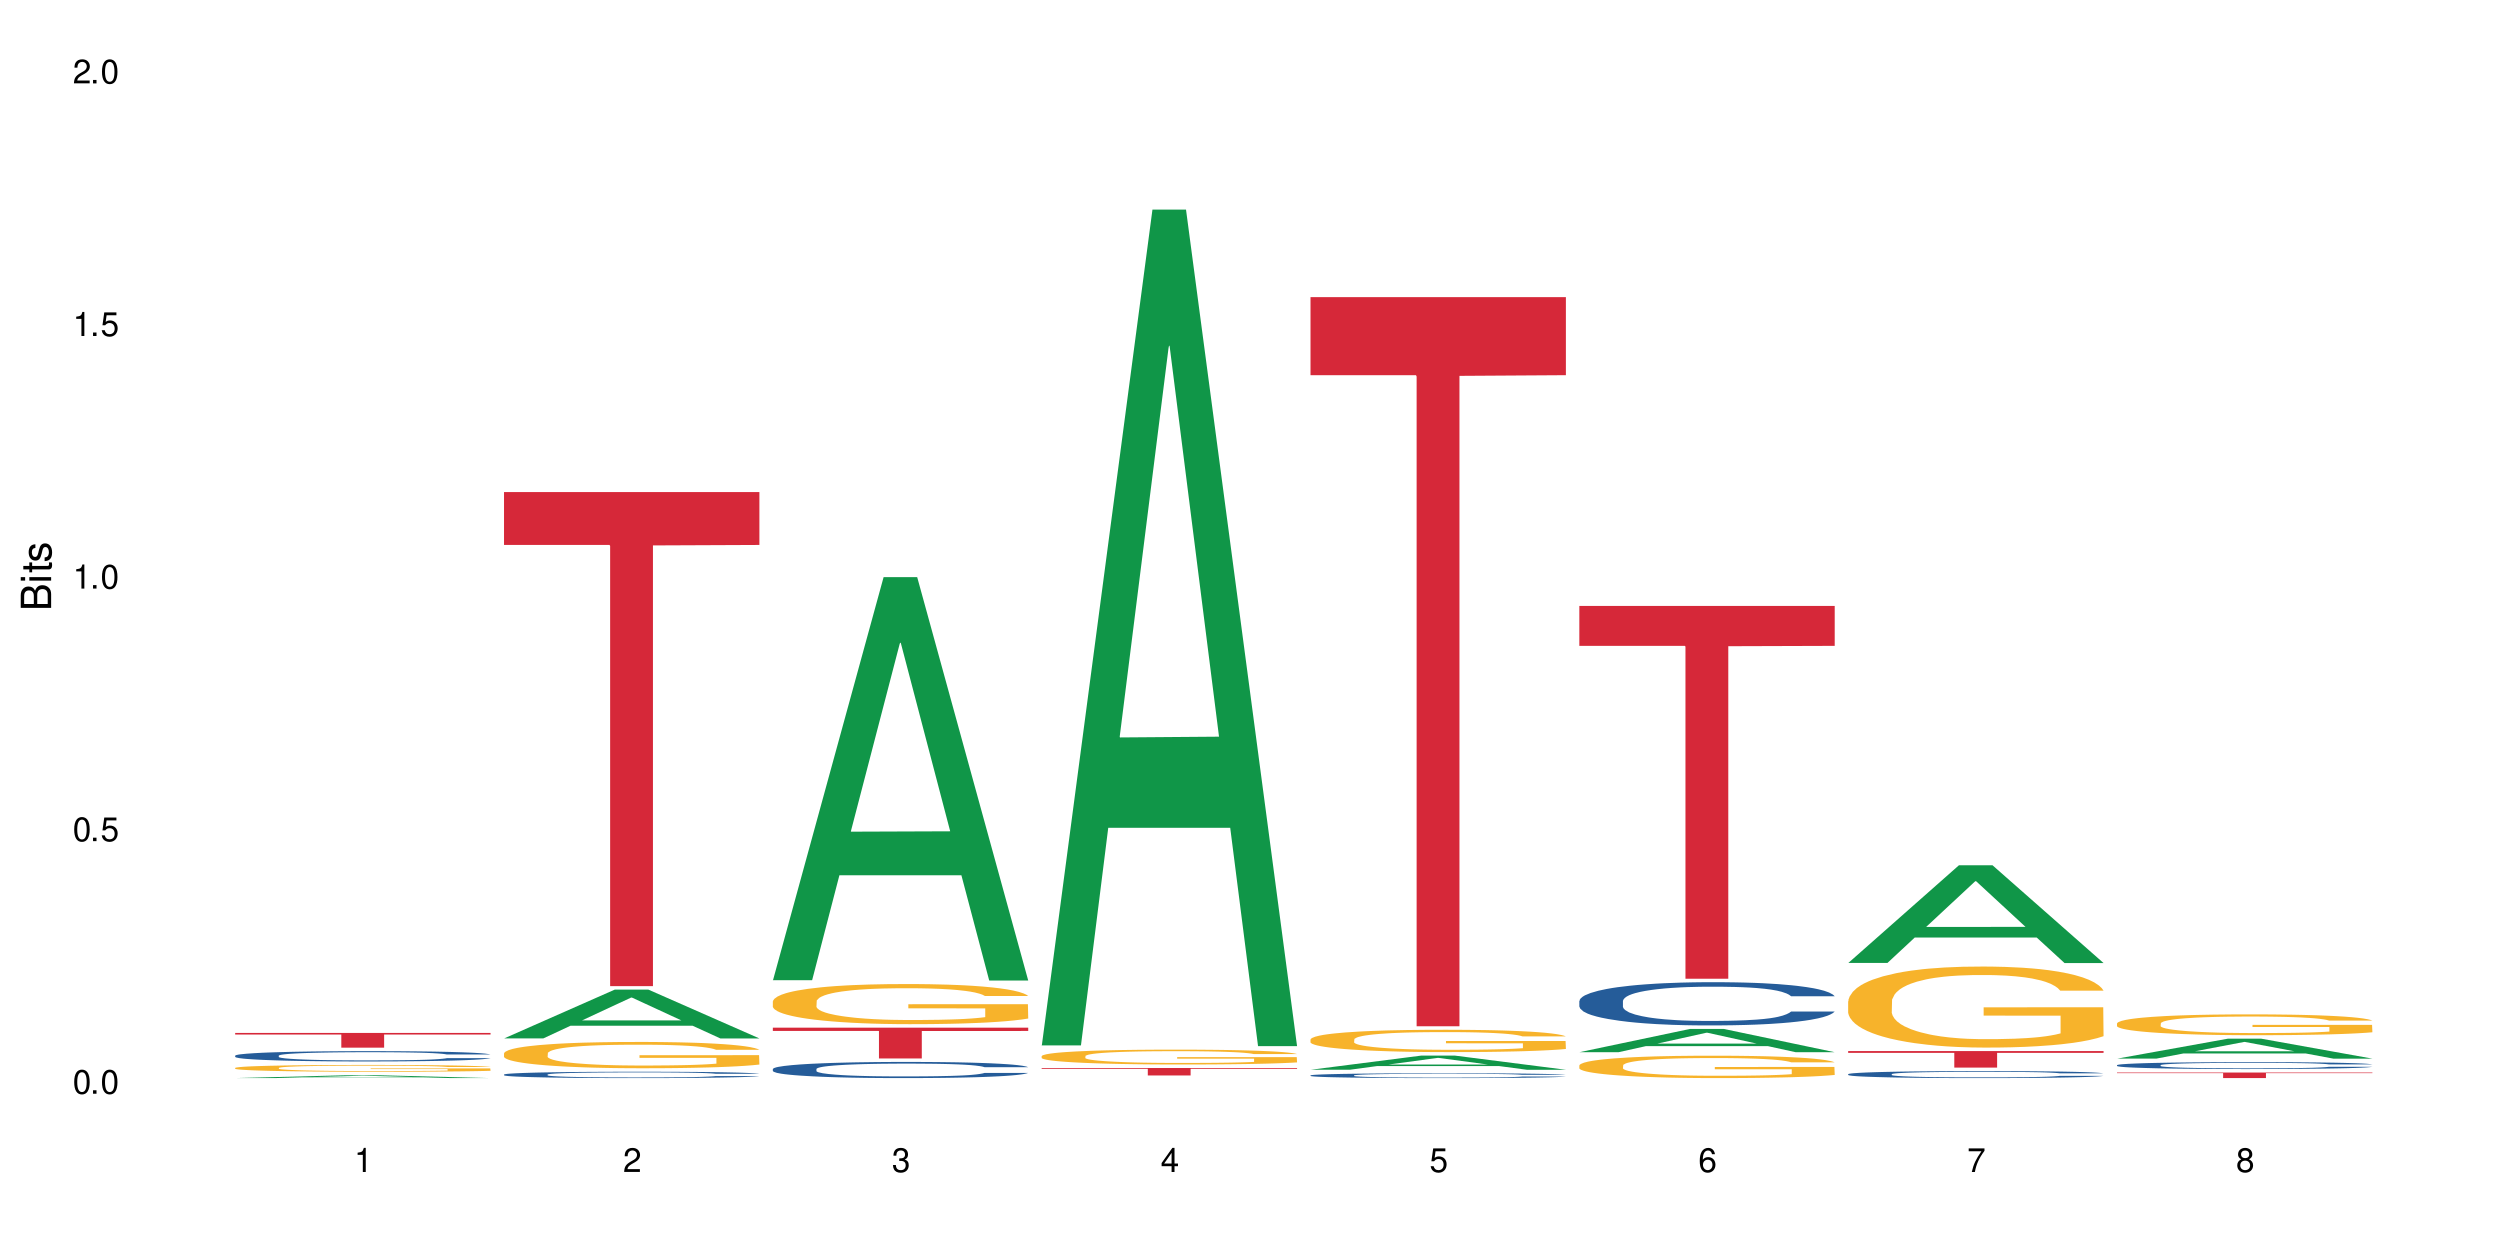<?xml version="1.0" encoding="UTF-8"?>
<svg xmlns="http://www.w3.org/2000/svg" xmlns:xlink="http://www.w3.org/1999/xlink" width="720" height="360" viewBox="0 0 720 360">
<defs>
<g>
<g id="glyph-0-0">
</g>
<g id="glyph-0-1">
<path d="M 2.641 -6.938 C 2 -6.938 1.422 -6.656 1.078 -6.172 C 0.641 -5.562 0.406 -4.641 0.406 -3.359 C 0.406 -1.016 1.188 0.219 2.641 0.219 C 4.078 0.219 4.859 -1.016 4.859 -3.297 C 4.859 -4.641 4.656 -5.547 4.203 -6.172 C 3.844 -6.656 3.281 -6.938 2.641 -6.938 Z M 2.641 -6.188 C 3.547 -6.188 4 -5.25 4 -3.375 C 4 -1.406 3.562 -0.484 2.625 -0.484 C 1.734 -0.484 1.281 -1.438 1.281 -3.344 C 1.281 -5.25 1.734 -6.188 2.641 -6.188 Z M 2.641 -6.188 "/>
</g>
<g id="glyph-0-2">
<path d="M 1.828 -1 L 0.828 -1 L 0.828 0 L 1.828 0 Z M 1.828 -1 "/>
</g>
<g id="glyph-0-3">
<path d="M 4.562 -6.797 L 1.062 -6.797 L 0.547 -3.094 L 1.328 -3.094 C 1.719 -3.562 2.047 -3.734 2.578 -3.734 C 3.484 -3.734 4.062 -3.109 4.062 -2.094 C 4.062 -1.125 3.484 -0.531 2.578 -0.531 C 1.828 -0.531 1.375 -0.906 1.188 -1.672 L 0.328 -1.672 C 0.453 -1.109 0.547 -0.844 0.75 -0.594 C 1.125 -0.078 1.828 0.219 2.594 0.219 C 3.969 0.219 4.922 -0.781 4.922 -2.219 C 4.922 -3.562 4.031 -4.484 2.719 -4.484 C 2.25 -4.484 1.859 -4.359 1.469 -4.062 L 1.734 -5.969 L 4.562 -5.969 Z M 4.562 -6.797 "/>
</g>
<g id="glyph-0-4">
<path d="M 2.484 -4.938 L 2.484 0 L 3.328 0 L 3.328 -6.938 L 2.766 -6.938 C 2.469 -5.875 2.281 -5.734 0.984 -5.562 L 0.984 -4.938 Z M 2.484 -4.938 "/>
</g>
<g id="glyph-0-5">
<path d="M 4.859 -0.828 L 1.281 -0.828 C 1.359 -1.406 1.672 -1.781 2.5 -2.281 L 3.469 -2.828 C 4.406 -3.344 4.906 -4.062 4.906 -4.906 C 4.906 -5.484 4.672 -6.031 4.266 -6.406 C 3.859 -6.766 3.375 -6.938 2.719 -6.938 C 1.859 -6.938 1.219 -6.625 0.844 -6.031 C 0.609 -5.672 0.5 -5.234 0.484 -4.531 L 1.328 -4.531 C 1.359 -5.016 1.406 -5.281 1.531 -5.516 C 1.75 -5.938 2.188 -6.203 2.703 -6.203 C 3.469 -6.203 4.031 -5.641 4.031 -4.891 C 4.031 -4.344 3.719 -3.859 3.125 -3.516 L 2.234 -3 C 0.812 -2.172 0.406 -1.531 0.328 -0.016 L 4.859 -0.016 Z M 4.859 -0.828 "/>
</g>
<g id="glyph-0-6">
<path d="M 2.125 -3.188 L 2.578 -3.188 C 3.5 -3.188 3.984 -2.766 3.984 -1.922 C 3.984 -1.062 3.469 -0.531 2.594 -0.531 C 1.656 -0.531 1.203 -1 1.156 -2.016 L 0.312 -2.016 C 0.344 -1.453 0.438 -1.094 0.609 -0.781 C 0.953 -0.109 1.625 0.219 2.547 0.219 C 3.953 0.219 4.859 -0.625 4.859 -1.938 C 4.859 -2.828 4.516 -3.297 3.703 -3.594 C 4.344 -3.844 4.656 -4.328 4.656 -5.031 C 4.656 -6.219 3.875 -6.938 2.578 -6.938 C 1.203 -6.938 0.484 -6.172 0.453 -4.703 L 1.297 -4.703 C 1.312 -5.125 1.344 -5.359 1.453 -5.578 C 1.641 -5.969 2.062 -6.203 2.594 -6.203 C 3.344 -6.203 3.797 -5.75 3.797 -5 C 3.797 -4.516 3.609 -4.219 3.25 -4.047 C 3.016 -3.953 2.703 -3.922 2.125 -3.906 Z M 2.125 -3.188 "/>
</g>
<g id="glyph-0-7">
<path d="M 3.141 -1.672 L 3.141 0 L 3.984 0 L 3.984 -1.672 L 4.984 -1.672 L 4.984 -2.438 L 3.984 -2.438 L 3.984 -6.938 L 3.359 -6.938 L 0.266 -2.578 L 0.266 -1.672 Z M 3.141 -2.438 L 1 -2.438 L 3.141 -5.5 Z M 3.141 -2.438 "/>
</g>
<g id="glyph-0-8">
<path d="M 4.781 -5.125 C 4.609 -6.266 3.891 -6.938 2.844 -6.938 C 2.094 -6.938 1.422 -6.578 1.031 -5.953 C 0.594 -5.266 0.406 -4.422 0.406 -3.172 C 0.406 -2 0.578 -1.25 0.984 -0.641 C 1.359 -0.078 1.953 0.219 2.703 0.219 C 3.984 0.219 4.922 -0.75 4.922 -2.094 C 4.922 -3.375 4.062 -4.281 2.844 -4.281 C 2.172 -4.281 1.641 -4.031 1.281 -3.516 C 1.281 -5.234 1.828 -6.188 2.797 -6.188 C 3.391 -6.188 3.797 -5.797 3.938 -5.125 Z M 2.734 -3.531 C 3.547 -3.531 4.062 -2.953 4.062 -2.031 C 4.062 -1.156 3.484 -0.531 2.703 -0.531 C 1.922 -0.531 1.328 -1.188 1.328 -2.078 C 1.328 -2.938 1.906 -3.531 2.734 -3.531 Z M 2.734 -3.531 "/>
</g>
<g id="glyph-0-9">
<path d="M 4.984 -6.797 L 0.438 -6.797 L 0.438 -5.969 L 4.109 -5.969 C 2.5 -3.656 1.828 -2.234 1.328 0 L 2.219 0 C 2.594 -2.172 3.453 -4.047 4.984 -6.094 Z M 4.984 -6.797 "/>
</g>
<g id="glyph-0-10">
<path d="M 3.75 -3.656 C 4.469 -4.094 4.688 -4.438 4.688 -5.078 C 4.688 -6.172 3.844 -6.938 2.641 -6.938 C 1.438 -6.938 0.594 -6.172 0.594 -5.094 C 0.594 -4.438 0.812 -4.094 1.516 -3.656 C 0.734 -3.266 0.359 -2.703 0.359 -1.922 C 0.359 -0.656 1.281 0.219 2.641 0.219 C 3.984 0.219 4.922 -0.656 4.922 -1.922 C 4.922 -2.703 4.531 -3.266 3.75 -3.656 Z M 2.641 -6.188 C 3.359 -6.188 3.812 -5.75 3.812 -5.062 C 3.812 -4.406 3.344 -3.984 2.641 -3.984 C 1.922 -3.984 1.453 -4.406 1.453 -5.078 C 1.453 -5.75 1.922 -6.188 2.641 -6.188 Z M 2.641 -3.266 C 3.484 -3.266 4.062 -2.719 4.062 -1.906 C 4.062 -1.078 3.484 -0.531 2.625 -0.531 C 1.797 -0.531 1.219 -1.094 1.219 -1.906 C 1.219 -2.719 1.781 -3.266 2.641 -3.266 Z M 2.641 -3.266 "/>
</g>
<g id="glyph-1-0">
</g>
<g id="glyph-1-1">
<path d="M 0 -0.953 L 0 -4.891 C 0 -5.719 -0.234 -6.344 -0.734 -6.797 C -1.188 -7.234 -1.812 -7.469 -2.5 -7.469 C -3.547 -7.469 -4.188 -7 -4.625 -5.875 C -4.984 -6.688 -5.625 -7.094 -6.531 -7.094 C -7.172 -7.094 -7.734 -6.859 -8.141 -6.391 C -8.562 -5.922 -8.75 -5.344 -8.75 -4.5 L -8.75 -0.953 Z M -4.984 -2.062 L -7.766 -2.062 L -7.766 -4.219 C -7.766 -4.844 -7.688 -5.203 -7.453 -5.5 C -7.219 -5.812 -6.859 -5.969 -6.375 -5.969 C -5.891 -5.969 -5.531 -5.812 -5.297 -5.5 C -5.062 -5.203 -4.984 -4.844 -4.984 -4.219 Z M -0.984 -2.062 L -4 -2.062 L -4 -4.781 C -4 -5.766 -3.438 -6.359 -2.484 -6.359 C -1.547 -6.359 -0.984 -5.766 -0.984 -4.781 Z M -0.984 -2.062 "/>
</g>
<g id="glyph-1-2">
<path d="M -6.281 -1.797 L -6.281 -0.797 L 0 -0.797 L 0 -1.797 Z M -8.75 -1.797 L -8.75 -0.797 L -7.484 -0.797 L -7.484 -1.797 Z M -8.75 -1.797 "/>
</g>
<g id="glyph-1-3">
<path d="M -6.281 -3.047 L -6.281 -2.016 L -8.016 -2.016 L -8.016 -1.016 L -6.281 -1.016 L -6.281 -0.172 L -5.469 -0.172 L -5.469 -1.016 L -0.719 -1.016 C -0.078 -1.016 0.281 -1.453 0.281 -2.234 C 0.281 -2.5 0.25 -2.719 0.188 -3.047 L -0.641 -3.047 C -0.609 -2.906 -0.594 -2.766 -0.594 -2.562 C -0.594 -2.141 -0.719 -2.016 -1.156 -2.016 L -5.469 -2.016 L -5.469 -3.047 Z M -6.281 -3.047 "/>
</g>
<g id="glyph-1-4">
<path d="M -4.531 -5.25 C -5.766 -5.25 -6.469 -4.422 -6.469 -2.969 C -6.469 -1.516 -5.719 -0.562 -4.547 -0.562 C -3.562 -0.562 -3.094 -1.062 -2.734 -2.562 L -2.516 -3.484 C -2.344 -4.188 -2.094 -4.469 -1.641 -4.469 C -1.047 -4.469 -0.641 -3.875 -0.641 -3 C -0.641 -2.453 -0.797 -2 -1.062 -1.75 C -1.25 -1.594 -1.422 -1.531 -1.875 -1.469 L -1.875 -0.406 C -0.422 -0.453 0.281 -1.266 0.281 -2.922 C 0.281 -4.5 -0.5 -5.516 -1.719 -5.516 C -2.656 -5.516 -3.172 -4.984 -3.469 -3.734 L -3.703 -2.766 C -3.891 -1.953 -4.156 -1.609 -4.594 -1.609 C -5.188 -1.609 -5.547 -2.125 -5.547 -2.938 C -5.547 -3.75 -5.203 -4.172 -4.531 -4.203 Z M -4.531 -5.25 "/>
</g>
</g>
</defs>
<rect x="-72" y="-36" width="864" height="432" fill="rgb(100%, 100%, 100%)" fill-opacity="1"/>
<path fill-rule="nonzero" fill="rgb(6.275%, 58.824%, 28.235%)" fill-opacity="1" d="M 67.73 310.492 L 67.809 310.488 L 99.637 309.672 L 109.301 309.672 L 141.281 310.492 L 130.047 310.492 L 122.031 310.277 L 86.906 310.277 L 79.047 310.492 L 67.73 310.492 L 90.285 310.188 L 118.809 310.188 L 104.586 309.805 L 104.43 309.805 L 104.27 309.809 L 90.207 310.188 L 90.285 310.188 Z M 67.73 310.492 "/>
<path fill-rule="nonzero" fill="rgb(14.51%, 36.078%, 60%)" fill-opacity="1" d="M 67.73 304.023 L 67.82 304.02 L 67.82 303.953 L 68.09 303.852 L 68.719 303.719 L 69.344 303.633 L 70.961 303.473 L 73.203 303.316 L 75.535 303.195 L 77.238 303.125 L 78.766 303.07 L 82.262 302.973 L 84.504 302.918 L 86.926 302.875 L 89.887 302.828 L 92.039 302.801 L 96.883 302.758 L 100.469 302.738 L 103.25 302.73 L 109.262 302.73 L 112.848 302.742 L 115.449 302.754 L 118.32 302.777 L 120.742 302.801 L 124.957 302.859 L 128.727 302.938 L 130.43 302.98 L 133.121 303.062 L 135.184 303.145 L 136.617 303.215 L 138.234 303.316 L 139.668 303.438 L 140.746 303.578 L 141.281 303.695 L 128.727 303.695 L 128.098 303.586 L 127.379 303.5 L 126.035 303.391 L 124.688 303.312 L 122.805 303.23 L 121.102 303.18 L 118.77 303.129 L 116.707 303.098 L 114.555 303.07 L 112.488 303.055 L 108.543 303.039 L 103.969 303.039 L 102.266 303.043 L 98.766 303.066 L 96.883 303.086 L 94.191 303.125 L 92.309 303.16 L 90.066 303.215 L 88.539 303.258 L 86.656 303.328 L 85.312 303.391 L 83.785 303.48 L 82.891 303.551 L 82.082 303.625 L 81.363 303.715 L 80.828 303.809 L 80.469 303.91 L 80.289 304.008 L 80.289 304.43 L 80.469 304.527 L 80.918 304.641 L 82.082 304.805 L 83.785 304.949 L 85.762 305.066 L 87.645 305.145 L 88.719 305.184 L 90.156 305.227 L 92.398 305.281 L 95.629 305.336 L 97.512 305.359 L 100.383 305.379 L 103.34 305.391 L 107.289 305.391 L 110.785 305.379 L 113.117 305.367 L 115.539 305.344 L 118.859 305.297 L 120.922 305.254 L 122.715 305.203 L 124.062 305.152 L 124.957 305.109 L 126.305 305.023 L 127.379 304.93 L 128.188 304.836 L 128.727 304.746 L 141.281 304.746 L 140.746 304.852 L 139.938 304.957 L 139.129 305.039 L 137.875 305.133 L 136.441 305.215 L 134.375 305.312 L 132.672 305.375 L 130.43 305.441 L 128.367 305.492 L 126.125 305.539 L 122.805 305.594 L 120.652 305.621 L 118.32 305.645 L 115.539 305.668 L 112.043 305.688 L 108.273 305.695 L 104.777 305.699 L 101.008 305.695 L 98.227 305.684 L 94.551 305.66 L 89.977 305.609 L 86.656 305.559 L 84.055 305.508 L 81.812 305.453 L 79.301 305.379 L 76.074 305.262 L 74.098 305.168 L 72.754 305.09 L 71.23 304.984 L 70.152 304.891 L 68.898 304.738 L 68 304.547 L 67.73 304.398 Z M 67.73 304.023 "/>
<path fill-rule="nonzero" fill="rgb(96.863%, 70.196%, 16.863%)" fill-opacity="1" d="M 67.73 307.547 L 67.82 307.543 L 67.82 307.508 L 68.18 307.426 L 69.078 307.316 L 70.242 307.223 L 71.5 307.152 L 72.305 307.113 L 73.652 307.062 L 74.816 307.023 L 77.777 306.941 L 81.543 306.867 L 83.609 306.832 L 85.941 306.805 L 89.258 306.77 L 90.785 306.758 L 95.449 306.727 L 100.738 306.711 L 106.57 306.703 L 109.262 306.707 L 112.938 306.715 L 117.961 306.734 L 120.832 306.75 L 123.074 306.77 L 125.406 306.793 L 128.277 306.828 L 130.969 306.871 L 133.121 306.914 L 135.273 306.969 L 137.066 307.023 L 138.594 307.09 L 139.938 307.164 L 140.746 307.227 L 141.281 307.289 L 128.816 307.289 L 128.098 307.227 L 127.289 307.176 L 125.945 307.117 L 124.598 307.074 L 123.254 307.043 L 120.742 306.996 L 118.59 306.965 L 115.898 306.941 L 113.297 306.926 L 110.336 306.914 L 108.543 306.91 L 103.789 306.91 L 99.484 306.922 L 96.973 306.938 L 95.18 306.953 L 92.668 306.98 L 91.141 307 L 90.246 307.016 L 87.555 307.07 L 85.762 307.121 L 84.773 307.156 L 83.52 307.207 L 82.621 307.258 L 81.633 307.328 L 81.098 307.383 L 80.379 307.504 L 80.289 307.828 L 80.559 307.895 L 81.098 307.969 L 81.812 308.031 L 82.891 308.102 L 83.965 308.152 L 85.852 308.223 L 87.465 308.27 L 88.719 308.301 L 91.141 308.348 L 92.129 308.363 L 94.461 308.398 L 96.883 308.422 L 99.844 308.445 L 102.086 308.453 L 105.672 308.465 L 110.246 308.465 L 115.629 308.453 L 119.039 308.438 L 121.371 308.422 L 122.895 308.41 L 124.777 308.391 L 126.125 308.375 L 127.379 308.355 L 128.906 308.324 L 128.906 307.895 L 106.75 307.895 L 106.75 307.691 L 141.195 307.691 L 141.281 308.391 L 139.398 308.441 L 137.066 308.488 L 134.824 308.523 L 132.492 308.555 L 129.176 308.586 L 126.484 308.609 L 122.355 308.633 L 118.59 308.648 L 114.645 308.66 L 111.145 308.664 L 107.02 308.668 L 103.34 308.664 L 99.395 308.652 L 96.254 308.641 L 93.383 308.621 L 90.516 308.598 L 86.926 308.559 L 84.594 308.531 L 82.172 308.492 L 79.75 308.445 L 77.598 308.398 L 76.164 308.359 L 74.727 308.316 L 73.203 308.266 L 71.766 308.203 L 70.691 308.148 L 69.703 308.086 L 68.988 308.027 L 68.27 307.945 L 67.91 307.879 L 67.73 307.824 Z M 67.73 307.547 "/>
<path fill-rule="nonzero" fill="rgb(83.922%, 15.686%, 22.353%)" fill-opacity="1" d="M 67.73 297.492 L 141.281 297.492 L 141.281 297.945 L 110.629 297.949 L 110.629 301.727 L 98.297 301.727 L 98.297 297.953 L 98.117 297.945 L 67.73 297.945 Z M 67.73 297.492 "/>
<path fill-rule="nonzero" fill="rgb(6.275%, 58.824%, 28.235%)" fill-opacity="1" d="M 145.156 299.062 L 145.234 299.051 L 177.059 285.004 L 186.723 285.004 L 218.707 299.074 L 207.469 299.074 L 199.453 295.402 L 164.328 295.402 L 156.469 299.062 L 145.156 299.062 L 167.707 293.883 L 196.23 293.871 L 182.008 287.305 L 181.852 287.289 L 181.695 287.328 L 167.629 293.871 L 167.707 293.883 Z M 145.156 299.062 "/>
<path fill-rule="nonzero" fill="rgb(14.51%, 36.078%, 60%)" fill-opacity="1" d="M 145.156 309.457 L 145.242 309.457 L 145.242 309.414 L 145.512 309.352 L 146.141 309.27 L 146.77 309.215 L 148.383 309.117 L 150.625 309.02 L 152.957 308.949 L 154.664 308.902 L 156.188 308.871 L 159.684 308.809 L 161.93 308.777 L 164.352 308.75 L 167.309 308.719 L 169.461 308.703 L 174.305 308.676 L 177.895 308.664 L 180.676 308.66 L 186.684 308.66 L 190.273 308.668 L 192.875 308.676 L 195.742 308.688 L 198.164 308.703 L 202.383 308.738 L 206.148 308.785 L 207.852 308.812 L 210.543 308.867 L 212.605 308.914 L 214.043 308.961 L 215.656 309.02 L 217.094 309.098 L 218.168 309.184 L 218.707 309.254 L 206.148 309.254 L 205.52 309.188 L 204.805 309.137 L 203.457 309.066 L 202.113 309.02 L 200.23 308.969 L 198.523 308.938 L 196.191 308.906 L 194.129 308.887 L 191.977 308.871 L 189.914 308.859 L 185.969 308.852 L 181.391 308.852 L 179.688 308.855 L 176.191 308.867 L 174.305 308.879 L 171.613 308.902 L 169.73 308.926 L 167.488 308.957 L 165.965 308.984 L 164.082 309.031 L 162.734 309.066 L 161.211 309.125 L 160.312 309.164 L 159.508 309.211 L 158.789 309.27 L 158.25 309.328 L 157.891 309.387 L 157.711 309.449 L 157.711 309.707 L 157.891 309.77 L 158.34 309.84 L 159.508 309.941 L 161.211 310.031 L 163.184 310.102 L 165.066 310.148 L 166.145 310.172 L 167.578 310.199 L 169.82 310.234 L 173.051 310.266 L 174.934 310.281 L 177.805 310.293 L 180.766 310.301 L 184.711 310.301 L 188.211 310.293 L 190.543 310.285 L 192.965 310.273 L 196.281 310.242 L 198.344 310.219 L 200.141 310.184 L 201.484 310.152 L 202.383 310.125 L 203.727 310.074 L 204.805 310.02 L 205.609 309.961 L 206.148 309.902 L 218.707 309.902 L 218.168 309.969 L 217.359 310.035 L 216.555 310.082 L 215.297 310.141 L 213.863 310.195 L 211.801 310.254 L 210.094 310.289 L 207.852 310.332 L 205.789 310.363 L 203.547 310.395 L 200.23 310.426 L 198.074 310.441 L 195.742 310.457 L 192.965 310.473 L 189.465 310.484 L 185.699 310.488 L 182.199 310.492 L 178.434 310.488 L 175.652 310.48 L 171.973 310.465 L 167.398 310.438 L 164.082 310.406 L 161.48 310.371 L 159.238 310.34 L 156.727 310.293 L 153.496 310.219 L 151.523 310.164 L 150.176 310.117 L 148.652 310.051 L 147.574 309.992 L 146.32 309.898 L 145.422 309.781 L 145.156 309.688 Z M 145.156 309.457 "/>
<path fill-rule="nonzero" fill="rgb(96.863%, 70.196%, 16.863%)" fill-opacity="1" d="M 145.156 303.324 L 145.242 303.316 L 145.242 303.18 L 145.602 302.867 L 146.5 302.438 L 147.664 302.086 L 148.922 301.809 L 149.73 301.664 L 151.074 301.457 L 152.242 301.305 L 155.199 300.992 L 158.969 300.703 L 161.031 300.578 L 163.363 300.461 L 166.684 300.328 L 168.207 300.281 L 172.871 300.172 L 178.164 300.102 L 183.992 300.082 L 186.684 300.086 L 190.363 300.113 L 195.387 300.191 L 198.254 300.262 L 200.496 300.328 L 202.828 300.418 L 205.699 300.559 L 208.391 300.723 L 210.543 300.891 L 212.695 301.098 L 214.492 301.32 L 216.016 301.559 L 217.359 301.852 L 218.168 302.094 L 218.707 302.336 L 206.238 302.336 L 205.52 302.094 L 204.715 301.906 L 203.367 301.68 L 202.023 301.512 L 200.676 301.379 L 198.164 301.199 L 196.012 301.09 L 193.32 300.992 L 190.723 300.93 L 187.762 300.891 L 185.969 300.875 L 181.211 300.875 L 176.906 300.926 L 174.395 300.98 L 172.602 301.035 L 170.09 301.137 L 168.566 301.223 L 167.668 301.277 L 164.977 301.492 L 163.184 301.684 L 162.195 301.816 L 160.941 302.023 L 160.043 302.211 L 159.059 302.488 L 158.52 302.695 L 157.801 303.164 L 157.711 304.41 L 157.98 304.672 L 158.52 304.957 L 159.238 305.207 L 160.312 305.469 L 161.391 305.668 L 163.273 305.941 L 164.887 306.121 L 166.145 306.238 L 168.566 306.422 L 169.551 306.484 L 171.883 306.609 L 174.305 306.707 L 177.266 306.789 L 179.508 306.832 L 183.098 306.867 L 187.672 306.867 L 193.055 306.824 L 196.461 306.77 L 198.793 306.715 L 200.32 306.664 L 202.203 306.59 L 203.547 306.52 L 204.805 306.445 L 206.328 306.328 L 206.328 304.672 L 184.172 304.668 L 184.172 303.891 L 218.617 303.887 L 218.707 306.59 L 216.824 306.777 L 214.492 306.957 L 212.25 307.094 L 209.918 307.211 L 206.598 307.344 L 203.906 307.426 L 199.781 307.523 L 196.012 307.586 L 192.066 307.629 L 188.566 307.648 L 184.441 307.656 L 180.766 307.641 L 176.816 307.602 L 173.68 307.543 L 170.809 307.477 L 167.938 307.387 L 164.352 307.238 L 162.016 307.121 L 159.594 306.977 L 157.172 306.805 L 155.02 306.617 L 153.586 306.473 L 152.152 306.305 L 150.625 306.098 L 149.191 305.863 L 148.113 305.648 L 147.129 305.406 L 146.41 305.18 L 145.691 304.867 L 145.332 304.617 L 145.156 304.402 Z M 145.156 303.324 "/>
<path fill-rule="nonzero" fill="rgb(83.922%, 15.686%, 22.353%)" fill-opacity="1" d="M 145.156 141.715 L 218.707 141.715 L 218.707 156.945 L 188.051 157.082 L 188.051 284 L 175.719 284 L 175.719 157.215 L 175.539 156.945 L 145.156 156.945 Z M 145.156 141.715 "/>
<path fill-rule="nonzero" fill="rgb(6.275%, 58.824%, 28.235%)" fill-opacity="1" d="M 222.578 282.289 L 222.656 282.184 L 254.48 166.207 L 264.148 166.207 L 296.129 282.398 L 284.895 282.398 L 276.879 252.07 L 241.75 252.07 L 233.895 282.289 L 222.578 282.289 L 245.129 239.523 L 273.656 239.414 L 259.434 185.191 L 259.273 185.082 L 259.117 185.41 L 245.051 239.414 L 245.129 239.523 Z M 222.578 282.289 "/>
<path fill-rule="nonzero" fill="rgb(14.51%, 36.078%, 60%)" fill-opacity="1" d="M 222.578 307.863 L 222.668 307.859 L 222.668 307.758 L 222.938 307.598 L 223.562 307.391 L 224.191 307.254 L 225.809 307 L 228.051 306.758 L 230.383 306.57 L 232.086 306.461 L 233.609 306.375 L 237.109 306.219 L 239.352 306.137 L 241.773 306.066 L 244.734 305.992 L 246.887 305.949 L 251.73 305.883 L 255.316 305.852 L 258.098 305.84 L 264.109 305.84 L 267.695 305.859 L 270.297 305.879 L 273.168 305.914 L 275.59 305.949 L 279.805 306.043 L 283.57 306.164 L 285.277 306.23 L 287.969 306.363 L 290.031 306.492 L 291.465 306.602 L 293.082 306.758 L 294.516 306.949 L 295.59 307.168 L 296.129 307.352 L 283.57 307.352 L 282.945 307.18 L 282.227 307.047 L 280.883 306.875 L 279.535 306.75 L 277.652 306.629 L 275.949 306.547 L 273.617 306.465 L 271.551 306.414 L 269.398 306.375 L 267.336 306.352 L 263.391 306.324 L 258.816 306.324 L 257.109 306.332 L 253.613 306.367 L 251.73 306.398 L 249.039 306.457 L 247.156 306.512 L 244.914 306.598 L 243.387 306.668 L 241.504 306.781 L 240.16 306.879 L 238.633 307.02 L 237.738 307.125 L 236.93 307.242 L 236.211 307.383 L 235.672 307.531 L 235.316 307.691 L 235.137 307.844 L 235.137 308.504 L 235.316 308.656 L 235.762 308.832 L 236.93 309.094 L 238.633 309.316 L 240.605 309.496 L 242.492 309.625 L 243.566 309.684 L 245.004 309.754 L 247.246 309.836 L 250.473 309.922 L 252.355 309.957 L 255.227 309.988 L 258.188 310.008 L 262.133 310.008 L 265.633 309.988 L 267.965 309.969 L 270.387 309.934 L 273.707 309.863 L 275.77 309.793 L 277.562 309.715 L 278.906 309.633 L 279.805 309.566 L 281.148 309.434 L 282.227 309.289 L 283.035 309.141 L 283.57 308.996 L 296.129 308.996 L 295.59 309.164 L 294.785 309.332 L 293.977 309.453 L 292.723 309.602 L 291.285 309.734 L 289.223 309.883 L 287.52 309.98 L 285.277 310.086 L 283.215 310.168 L 280.973 310.242 L 277.652 310.324 L 275.5 310.367 L 273.168 310.406 L 270.387 310.441 L 266.887 310.469 L 263.121 310.488 L 259.621 310.492 L 255.855 310.484 L 253.074 310.465 L 249.398 310.43 L 244.824 310.352 L 241.504 310.27 L 238.902 310.191 L 236.66 310.105 L 234.148 309.988 L 230.918 309.805 L 228.945 309.66 L 227.602 309.539 L 226.074 309.375 L 225 309.227 L 223.742 308.988 L 222.848 308.684 L 222.578 308.449 Z M 222.578 307.863 "/>
<path fill-rule="nonzero" fill="rgb(96.863%, 70.196%, 16.863%)" fill-opacity="1" d="M 222.578 288.355 L 222.668 288.344 L 222.668 288.133 L 223.027 287.656 L 223.922 287.004 L 225.09 286.465 L 226.344 286.043 L 227.152 285.82 L 228.496 285.504 L 229.664 285.273 L 232.625 284.797 L 236.391 284.355 L 238.453 284.164 L 240.785 283.984 L 244.105 283.785 L 245.629 283.711 L 250.293 283.543 L 255.586 283.438 L 261.418 283.406 L 264.109 283.414 L 267.785 283.457 L 272.809 283.574 L 275.68 283.68 L 277.922 283.785 L 280.254 283.922 L 283.125 284.133 L 285.816 284.387 L 287.969 284.641 L 290.121 284.957 L 291.914 285.293 L 293.438 285.664 L 294.785 286.105 L 295.59 286.477 L 296.129 286.844 L 283.66 286.844 L 282.945 286.477 L 282.137 286.191 L 280.793 285.844 L 279.445 285.59 L 278.102 285.391 L 275.59 285.113 L 273.438 284.945 L 270.746 284.797 L 268.145 284.703 L 265.184 284.641 L 263.391 284.617 L 258.637 284.617 L 254.332 284.691 L 251.82 284.777 L 250.023 284.859 L 247.512 285.02 L 245.988 285.145 L 245.094 285.23 L 242.402 285.559 L 240.605 285.852 L 239.621 286.055 L 238.363 286.371 L 237.469 286.656 L 236.48 287.078 L 235.941 287.395 L 235.227 288.113 L 235.137 290.012 L 235.406 290.414 L 235.941 290.848 L 236.66 291.227 L 237.738 291.625 L 238.812 291.934 L 240.695 292.344 L 242.312 292.617 L 243.566 292.797 L 245.988 293.082 L 246.977 293.18 L 249.309 293.367 L 251.73 293.516 L 254.691 293.645 L 256.934 293.707 L 260.52 293.758 L 265.094 293.758 L 270.477 293.695 L 273.887 293.609 L 276.219 293.527 L 277.742 293.453 L 279.625 293.336 L 280.973 293.23 L 282.227 293.113 L 283.75 292.938 L 283.75 290.414 L 261.598 290.402 L 261.598 289.219 L 296.039 289.211 L 296.129 293.336 L 294.246 293.621 L 291.914 293.895 L 289.672 294.105 L 287.34 294.285 L 284.02 294.488 L 281.328 294.613 L 277.203 294.762 L 273.438 294.855 L 269.488 294.918 L 265.992 294.953 L 261.867 294.961 L 258.188 294.941 L 254.242 294.879 L 251.102 294.793 L 248.23 294.688 L 245.359 294.551 L 241.773 294.328 L 239.441 294.148 L 237.02 293.93 L 234.598 293.664 L 232.445 293.379 L 231.008 293.156 L 229.574 292.902 L 228.051 292.586 L 226.613 292.227 L 225.539 291.902 L 224.551 291.531 L 223.832 291.184 L 223.117 290.707 L 222.758 290.328 L 222.578 290 Z M 222.578 288.355 "/>
<path fill-rule="nonzero" fill="rgb(83.922%, 15.686%, 22.353%)" fill-opacity="1" d="M 222.578 295.965 L 296.129 295.965 L 296.129 296.918 L 265.477 296.926 L 265.477 304.836 L 253.141 304.836 L 253.141 296.934 L 252.965 296.918 L 222.578 296.918 Z M 222.578 295.965 "/>
<path fill-rule="nonzero" fill="rgb(6.275%, 58.824%, 28.235%)" fill-opacity="1" d="M 300 301.066 L 300.078 300.84 L 331.906 60.359 L 341.57 60.359 L 373.555 301.293 L 362.316 301.293 L 354.301 238.402 L 319.176 238.402 L 311.316 301.066 L 300 301.066 L 322.555 212.383 L 351.078 212.16 L 336.855 99.723 L 336.699 99.496 L 336.543 100.176 L 322.477 212.16 L 322.555 212.383 Z M 300 301.066 "/>
<path fill-rule="nonzero" fill="rgb(96.863%, 70.196%, 16.863%)" fill-opacity="1" d="M 300 304.129 L 300.09 304.125 L 300.09 304.047 L 300.449 303.871 L 301.348 303.629 L 302.512 303.43 L 303.77 303.273 L 304.574 303.191 L 305.922 303.074 L 307.086 302.988 L 310.047 302.812 L 313.816 302.648 L 315.879 302.578 L 318.211 302.512 L 321.527 302.438 L 323.055 302.41 L 327.719 302.348 L 333.012 302.309 L 338.84 302.297 L 341.531 302.301 L 345.207 302.316 L 350.23 302.359 L 353.102 302.398 L 355.344 302.438 L 357.676 302.488 L 360.547 302.566 L 363.238 302.66 L 365.391 302.754 L 367.543 302.871 L 369.336 302.996 L 370.863 303.133 L 372.207 303.297 L 373.016 303.434 L 373.555 303.57 L 361.086 303.57 L 360.367 303.434 L 359.559 303.328 L 358.215 303.199 L 356.871 303.105 L 355.523 303.031 L 353.012 302.93 L 350.859 302.867 L 348.168 302.812 L 345.566 302.777 L 342.609 302.754 L 340.812 302.746 L 336.059 302.746 L 331.754 302.773 L 329.242 302.805 L 327.449 302.836 L 324.938 302.895 L 323.414 302.941 L 322.516 302.973 L 319.824 303.094 L 318.031 303.203 L 317.043 303.277 L 315.789 303.395 L 314.891 303.5 L 313.902 303.656 L 313.367 303.773 L 312.648 304.039 L 312.559 304.742 L 312.828 304.891 L 313.367 305.051 L 314.082 305.191 L 315.16 305.34 L 316.234 305.453 L 318.121 305.605 L 319.734 305.707 L 320.992 305.773 L 323.414 305.879 L 324.398 305.914 L 326.73 305.984 L 329.152 306.039 L 332.113 306.086 L 334.355 306.109 L 337.941 306.129 L 342.52 306.129 L 347.898 306.105 L 351.309 306.074 L 353.641 306.043 L 355.164 306.016 L 357.047 305.973 L 358.395 305.934 L 359.648 305.891 L 361.176 305.824 L 361.176 304.891 L 339.02 304.887 L 339.02 304.449 L 373.465 304.445 L 373.555 305.973 L 371.668 306.078 L 369.336 306.18 L 367.094 306.258 L 364.762 306.324 L 361.445 306.398 L 358.754 306.445 L 354.629 306.5 L 350.859 306.535 L 346.914 306.559 L 343.414 306.57 L 339.289 306.574 L 335.609 306.566 L 331.664 306.543 L 328.523 306.512 L 325.656 306.473 L 322.785 306.422 L 319.195 306.34 L 316.863 306.273 L 314.441 306.191 L 312.02 306.094 L 309.867 305.988 L 308.434 305.906 L 306.996 305.812 L 305.473 305.695 L 304.039 305.562 L 302.961 305.441 L 301.973 305.305 L 301.258 305.176 L 300.539 305 L 300.18 304.859 L 300 304.738 Z M 300 304.129 "/>
<path fill-rule="nonzero" fill="rgb(83.922%, 15.686%, 22.353%)" fill-opacity="1" d="M 300 307.578 L 373.555 307.578 L 373.555 307.809 L 342.898 307.809 L 342.898 309.727 L 330.566 309.727 L 330.566 307.812 L 330.387 307.809 L 300 307.809 Z M 300 307.578 "/>
<path fill-rule="nonzero" fill="rgb(6.275%, 58.824%, 28.235%)" fill-opacity="1" d="M 377.426 308.09 L 377.504 308.086 L 409.328 304.012 L 418.992 304.012 L 450.977 308.094 L 439.738 308.094 L 431.723 307.027 L 396.598 307.027 L 388.738 308.09 L 377.426 308.09 L 399.977 306.586 L 428.504 306.582 L 414.277 304.676 L 414.121 304.672 L 413.965 304.684 L 399.898 306.582 L 399.977 306.586 Z M 377.426 308.09 "/>
<path fill-rule="nonzero" fill="rgb(14.51%, 36.078%, 60%)" fill-opacity="1" d="M 377.426 309.703 L 377.516 309.703 L 377.516 309.672 L 377.781 309.625 L 378.41 309.562 L 379.039 309.52 L 380.652 309.445 L 382.895 309.371 L 385.227 309.316 L 386.934 309.281 L 388.457 309.258 L 391.957 309.211 L 394.199 309.188 L 396.621 309.164 L 399.578 309.141 L 401.734 309.129 L 406.574 309.109 L 410.164 309.102 L 412.945 309.098 L 418.953 309.098 L 422.543 309.102 L 425.145 309.109 L 428.016 309.117 L 430.438 309.129 L 434.652 309.156 L 438.418 309.191 L 440.125 309.215 L 442.812 309.254 L 444.879 309.293 L 446.312 309.324 L 447.926 309.371 L 449.363 309.43 L 450.438 309.496 L 450.977 309.551 L 438.418 309.551 L 437.789 309.5 L 437.074 309.457 L 435.727 309.406 L 434.383 309.371 L 432.5 309.332 L 430.793 309.309 L 428.461 309.285 L 426.398 309.27 L 424.246 309.258 L 422.184 309.25 L 418.238 309.242 L 413.664 309.242 L 411.957 309.246 L 408.461 309.254 L 406.574 309.262 L 403.887 309.281 L 402 309.297 L 399.758 309.324 L 398.234 309.344 L 396.352 309.379 L 395.004 309.406 L 393.48 309.449 L 392.582 309.48 L 391.777 309.516 L 391.059 309.559 L 390.52 309.605 L 390.16 309.652 L 389.98 309.695 L 389.98 309.895 L 390.16 309.941 L 390.609 309.996 L 391.777 310.07 L 393.48 310.141 L 395.453 310.191 L 397.336 310.23 L 398.414 310.25 L 399.848 310.27 L 402.09 310.297 L 405.32 310.32 L 407.203 310.332 L 410.074 310.34 L 413.035 310.348 L 416.98 310.348 L 420.48 310.34 L 422.812 310.336 L 425.234 310.324 L 428.551 310.305 L 430.613 310.281 L 432.41 310.258 L 433.754 310.234 L 434.652 310.215 L 435.996 310.176 L 437.074 310.129 L 437.879 310.086 L 438.418 310.043 L 450.977 310.043 L 450.438 310.094 L 449.633 310.145 L 448.824 310.18 L 447.566 310.227 L 446.133 310.266 L 444.07 310.309 L 442.367 310.34 L 440.125 310.371 L 438.059 310.395 L 435.816 310.418 L 432.5 310.441 L 430.348 310.453 L 428.016 310.465 L 425.234 310.477 L 421.734 310.484 L 417.969 310.492 L 414.469 310.492 L 410.703 310.488 L 407.922 310.484 L 404.242 310.473 L 399.668 310.449 L 396.352 310.426 L 393.75 310.402 L 391.508 310.375 L 388.996 310.34 L 385.766 310.285 L 383.793 310.242 L 382.449 310.207 L 380.922 310.156 L 379.848 310.113 L 378.59 310.039 L 377.695 309.949 L 377.426 309.879 Z M 377.426 309.703 "/>
<path fill-rule="nonzero" fill="rgb(96.863%, 70.196%, 16.863%)" fill-opacity="1" d="M 377.426 299.328 L 377.516 299.32 L 377.516 299.203 L 377.871 298.941 L 378.77 298.574 L 379.938 298.277 L 381.191 298.039 L 382 297.918 L 383.344 297.742 L 384.512 297.613 L 387.469 297.348 L 391.238 297.102 L 393.301 296.996 L 395.633 296.895 L 398.953 296.781 L 400.477 296.742 L 405.141 296.648 L 410.434 296.59 L 416.262 296.57 L 418.953 296.578 L 422.633 296.602 L 427.656 296.664 L 430.527 296.723 L 432.77 296.781 L 435.102 296.859 L 437.969 296.977 L 440.66 297.117 L 442.812 297.258 L 444.969 297.434 L 446.762 297.625 L 448.285 297.828 L 449.633 298.074 L 450.438 298.281 L 450.977 298.488 L 438.508 298.488 L 437.789 298.281 L 436.984 298.121 L 435.637 297.93 L 434.293 297.789 L 432.949 297.676 L 430.438 297.523 L 428.281 297.43 L 425.594 297.348 L 422.992 297.293 L 420.031 297.258 L 418.238 297.246 L 413.484 297.246 L 409.176 297.289 L 406.664 297.336 L 404.871 297.383 L 402.359 297.469 L 400.836 297.539 L 399.938 297.586 L 397.246 297.77 L 395.453 297.934 L 394.469 298.047 L 393.211 298.223 L 392.312 298.383 L 391.328 298.617 L 390.789 298.793 L 390.07 299.191 L 389.98 300.25 L 390.25 300.473 L 390.789 300.715 L 391.508 300.926 L 392.582 301.148 L 393.66 301.32 L 395.543 301.551 L 397.156 301.703 L 398.414 301.801 L 400.836 301.961 L 401.82 302.012 L 404.156 302.117 L 406.574 302.203 L 409.535 302.273 L 411.777 302.309 L 415.367 302.336 L 419.941 302.336 L 425.324 302.301 L 428.73 302.254 L 431.062 302.207 L 432.59 302.164 L 434.473 302.102 L 435.816 302.043 L 437.074 301.977 L 438.598 301.879 L 438.598 300.473 L 416.441 300.469 L 416.441 299.809 L 450.887 299.805 L 450.977 302.102 L 449.094 302.262 L 446.762 302.414 L 444.52 302.531 L 442.188 302.629 L 438.867 302.742 L 436.176 302.812 L 432.051 302.895 L 428.281 302.949 L 424.336 302.984 L 420.84 303 L 416.711 303.008 L 413.035 302.996 L 409.086 302.961 L 405.949 302.914 L 403.078 302.855 L 400.207 302.777 L 396.621 302.652 L 394.289 302.555 L 391.867 302.43 L 389.445 302.285 L 387.293 302.125 L 385.855 302 L 384.422 301.859 L 382.895 301.684 L 381.461 301.484 L 380.383 301.301 L 379.398 301.098 L 378.68 300.902 L 377.961 300.637 L 377.605 300.426 L 377.426 300.246 Z M 377.426 299.328 "/>
<path fill-rule="nonzero" fill="rgb(83.922%, 15.686%, 22.353%)" fill-opacity="1" d="M 377.426 85.574 L 450.977 85.574 L 450.977 108.051 L 420.324 108.25 L 420.324 295.566 L 407.988 295.566 L 407.988 108.445 L 407.809 108.051 L 377.426 108.051 Z M 377.426 85.574 "/>
<path fill-rule="nonzero" fill="rgb(6.275%, 58.824%, 28.235%)" fill-opacity="1" d="M 454.848 303.031 L 454.926 303.023 L 486.75 296.328 L 496.418 296.328 L 528.398 303.039 L 517.164 303.039 L 509.148 301.285 L 474.023 301.285 L 466.164 303.031 L 454.848 303.031 L 477.402 300.562 L 505.926 300.555 L 491.703 297.422 L 491.547 297.418 L 491.387 297.438 L 477.32 300.555 L 477.402 300.562 Z M 454.848 303.031 "/>
<path fill-rule="nonzero" fill="rgb(14.51%, 36.078%, 60%)" fill-opacity="1" d="M 454.848 288.293 L 454.938 288.281 L 454.938 288.008 L 455.207 287.578 L 455.836 287.031 L 456.461 286.656 L 458.078 285.984 L 460.32 285.336 L 462.652 284.836 L 464.355 284.539 L 465.879 284.312 L 469.379 283.895 L 471.621 283.676 L 474.043 283.484 L 477.004 283.289 L 479.156 283.176 L 484 282.996 L 487.586 282.914 L 490.367 282.879 L 496.379 282.879 L 499.965 282.926 L 502.566 282.984 L 505.438 283.074 L 507.859 283.176 L 512.074 283.426 L 515.844 283.746 L 517.547 283.926 L 520.238 284.281 L 522.301 284.621 L 523.734 284.918 L 525.352 285.336 L 526.785 285.848 L 527.863 286.43 L 528.398 286.918 L 515.844 286.918 L 515.215 286.465 L 514.496 286.109 L 513.152 285.645 L 511.805 285.312 L 509.922 284.984 L 508.219 284.77 L 505.887 284.551 L 503.824 284.414 L 501.672 284.312 L 499.605 284.246 L 495.66 284.176 L 491.086 284.176 L 489.383 284.199 L 485.883 284.289 L 484 284.371 L 481.309 284.531 L 479.426 284.676 L 477.184 284.906 L 475.656 285.098 L 473.773 285.395 L 472.43 285.656 L 470.902 286.031 L 470.008 286.316 L 469.199 286.633 L 468.48 287.008 L 467.945 287.406 L 467.586 287.828 L 467.406 288.238 L 467.406 290 L 467.586 290.41 L 468.035 290.887 L 469.199 291.582 L 470.902 292.184 L 472.879 292.66 L 474.762 293.004 L 475.836 293.16 L 477.273 293.344 L 479.516 293.57 L 482.742 293.797 L 484.629 293.891 L 487.496 293.98 L 490.457 294.027 L 494.406 294.027 L 497.902 293.98 L 500.234 293.922 L 502.656 293.832 L 505.977 293.641 L 508.039 293.457 L 509.832 293.242 L 511.18 293.023 L 512.074 292.844 L 513.422 292.492 L 514.496 292.105 L 515.305 291.707 L 515.844 291.32 L 528.398 291.32 L 527.863 291.773 L 527.055 292.219 L 526.246 292.547 L 524.992 292.945 L 523.555 293.297 L 521.492 293.695 L 519.789 293.957 L 517.547 294.242 L 515.484 294.457 L 513.242 294.652 L 509.922 294.879 L 507.77 294.992 L 505.438 295.094 L 502.656 295.188 L 499.16 295.266 L 495.391 295.312 L 491.895 295.324 L 488.125 295.301 L 485.344 295.254 L 481.668 295.152 L 477.094 294.945 L 473.773 294.73 L 471.172 294.516 L 468.93 294.289 L 466.418 293.98 L 463.191 293.48 L 461.215 293.094 L 459.871 292.773 L 458.348 292.332 L 457.27 291.934 L 456.016 291.297 L 455.117 290.488 L 454.848 289.863 Z M 454.848 288.293 "/>
<path fill-rule="nonzero" fill="rgb(96.863%, 70.196%, 16.863%)" fill-opacity="1" d="M 454.848 306.805 L 454.938 306.797 L 454.938 306.68 L 455.297 306.414 L 456.191 306.051 L 457.359 305.75 L 458.613 305.516 L 459.422 305.391 L 460.77 305.215 L 461.934 305.086 L 464.895 304.82 L 468.66 304.574 L 470.723 304.465 L 473.055 304.367 L 476.375 304.254 L 477.898 304.215 L 482.562 304.117 L 487.855 304.059 L 493.688 304.043 L 496.379 304.047 L 500.055 304.07 L 505.078 304.137 L 507.949 304.195 L 510.191 304.254 L 512.523 304.332 L 515.395 304.449 L 518.086 304.59 L 520.238 304.73 L 522.391 304.906 L 524.184 305.098 L 525.711 305.305 L 527.055 305.551 L 527.863 305.758 L 528.398 305.961 L 515.934 305.961 L 515.215 305.758 L 514.406 305.598 L 513.062 305.402 L 511.715 305.262 L 510.371 305.148 L 507.859 304.996 L 505.707 304.902 L 503.016 304.82 L 500.414 304.766 L 497.453 304.73 L 495.66 304.719 L 490.906 304.719 L 486.602 304.762 L 484.09 304.809 L 482.297 304.855 L 479.785 304.945 L 478.258 305.016 L 477.363 305.062 L 474.672 305.242 L 472.879 305.41 L 471.891 305.52 L 470.633 305.699 L 469.738 305.855 L 468.75 306.094 L 468.211 306.27 L 467.496 306.668 L 467.406 307.73 L 467.676 307.953 L 468.211 308.195 L 468.93 308.406 L 470.008 308.629 L 471.082 308.801 L 472.965 309.031 L 474.582 309.184 L 475.836 309.285 L 478.258 309.445 L 479.246 309.496 L 481.578 309.602 L 484 309.684 L 486.961 309.754 L 489.203 309.789 L 492.789 309.82 L 497.363 309.82 L 502.746 309.785 L 506.156 309.738 L 508.488 309.691 L 510.012 309.648 L 511.895 309.586 L 513.242 309.527 L 514.496 309.461 L 516.023 309.359 L 516.023 307.953 L 493.867 307.949 L 493.867 307.289 L 528.309 307.281 L 528.398 309.586 L 526.516 309.742 L 524.184 309.898 L 521.941 310.016 L 519.609 310.113 L 516.289 310.227 L 513.602 310.297 L 509.473 310.379 L 505.707 310.434 L 501.758 310.469 L 498.262 310.484 L 494.137 310.492 L 490.457 310.48 L 486.512 310.445 L 483.371 310.398 L 480.5 310.34 L 477.633 310.262 L 474.043 310.137 L 471.711 310.039 L 469.289 309.914 L 466.867 309.766 L 464.715 309.609 L 463.281 309.484 L 461.844 309.344 L 460.32 309.168 L 458.883 308.965 L 457.809 308.785 L 456.82 308.578 L 456.102 308.383 L 455.387 308.117 L 455.027 307.906 L 454.848 307.723 Z M 454.848 306.805 "/>
<path fill-rule="nonzero" fill="rgb(83.922%, 15.686%, 22.353%)" fill-opacity="1" d="M 454.848 174.516 L 528.398 174.516 L 528.398 186.008 L 497.746 186.109 L 497.746 281.875 L 485.414 281.875 L 485.414 186.211 L 485.234 186.008 L 454.848 186.008 Z M 454.848 174.516 "/>
<path fill-rule="nonzero" fill="rgb(6.275%, 58.824%, 28.235%)" fill-opacity="1" d="M 532.27 277.332 L 532.352 277.305 L 564.176 249.195 L 573.84 249.195 L 605.824 277.359 L 594.586 277.359 L 586.57 270.008 L 551.445 270.008 L 543.586 277.332 L 532.27 277.332 L 554.824 266.965 L 583.348 266.938 L 569.125 253.797 L 568.969 253.77 L 568.812 253.848 L 554.746 266.938 L 554.824 266.965 Z M 532.27 277.332 "/>
<path fill-rule="nonzero" fill="rgb(14.51%, 36.078%, 60%)" fill-opacity="1" d="M 532.27 309.352 L 532.359 309.348 L 532.359 309.305 L 532.629 309.234 L 533.258 309.148 L 533.887 309.086 L 535.5 308.977 L 537.742 308.871 L 540.074 308.789 L 541.777 308.742 L 543.305 308.707 L 546.801 308.637 L 549.043 308.602 L 551.465 308.57 L 554.426 308.539 L 556.578 308.52 L 561.422 308.492 L 565.012 308.48 L 567.793 308.473 L 573.801 308.473 L 577.391 308.48 L 579.992 308.488 L 582.859 308.504 L 585.281 308.52 L 589.5 308.562 L 593.266 308.613 L 594.969 308.645 L 597.66 308.699 L 599.723 308.754 L 601.16 308.805 L 602.773 308.871 L 604.207 308.953 L 605.285 309.047 L 605.824 309.129 L 593.266 309.129 L 592.637 309.055 L 591.922 308.996 L 590.574 308.922 L 589.23 308.867 L 587.344 308.812 L 585.641 308.781 L 583.309 308.746 L 581.246 308.723 L 579.094 308.707 L 577.031 308.695 L 573.082 308.684 L 568.508 308.684 L 566.805 308.688 L 563.305 308.703 L 561.422 308.715 L 558.73 308.742 L 556.848 308.766 L 554.605 308.801 L 553.082 308.832 L 551.199 308.879 L 549.852 308.922 L 548.328 308.984 L 547.43 309.031 L 546.621 309.082 L 545.906 309.145 L 545.367 309.207 L 545.008 309.277 L 544.828 309.344 L 544.828 309.629 L 545.008 309.695 L 545.457 309.773 L 546.621 309.883 L 548.328 309.984 L 550.301 310.059 L 552.184 310.117 L 553.262 310.141 L 554.695 310.172 L 556.938 310.207 L 560.168 310.246 L 562.051 310.258 L 564.922 310.273 L 567.883 310.281 L 571.828 310.281 L 575.324 310.273 L 577.656 310.266 L 580.078 310.25 L 583.398 310.219 L 585.461 310.188 L 587.254 310.152 L 588.602 310.117 L 589.5 310.09 L 590.844 310.031 L 591.922 309.969 L 592.727 309.906 L 593.266 309.844 L 605.824 309.844 L 605.285 309.918 L 604.477 309.988 L 603.672 310.043 L 602.414 310.105 L 600.98 310.164 L 598.918 310.227 L 597.211 310.27 L 594.969 310.316 L 592.906 310.352 L 590.664 310.383 L 587.344 310.418 L 585.191 310.438 L 582.859 310.453 L 580.078 310.469 L 576.582 310.484 L 572.816 310.488 L 569.316 310.492 L 565.551 310.488 L 562.77 310.48 L 559.09 310.465 L 554.516 310.43 L 551.199 310.395 L 548.598 310.359 L 546.355 310.324 L 543.844 310.273 L 540.613 310.191 L 538.641 310.129 L 537.293 310.078 L 535.77 310.008 L 534.691 309.941 L 533.438 309.84 L 532.539 309.707 L 532.27 309.605 Z M 532.27 309.352 "/>
<path fill-rule="nonzero" fill="rgb(96.863%, 70.196%, 16.863%)" fill-opacity="1" d="M 532.27 288.363 L 532.359 288.34 L 532.359 287.914 L 532.719 286.953 L 533.617 285.633 L 534.781 284.547 L 536.039 283.691 L 536.844 283.246 L 538.191 282.605 L 539.355 282.137 L 542.316 281.176 L 546.086 280.281 L 548.148 279.898 L 550.48 279.535 L 553.797 279.129 L 555.324 278.98 L 559.988 278.641 L 565.281 278.426 L 571.109 278.363 L 573.801 278.383 L 577.48 278.469 L 582.5 278.703 L 585.371 278.918 L 587.613 279.129 L 589.945 279.406 L 592.816 279.836 L 595.508 280.348 L 597.66 280.859 L 599.812 281.496 L 601.609 282.18 L 603.133 282.926 L 604.477 283.82 L 605.285 284.566 L 605.824 285.312 L 593.355 285.312 L 592.637 284.566 L 591.832 283.992 L 590.484 283.289 L 589.141 282.777 L 587.793 282.371 L 585.281 281.816 L 583.129 281.477 L 580.438 281.176 L 577.836 280.984 L 574.879 280.859 L 573.082 280.816 L 568.328 280.816 L 564.023 280.965 L 561.512 281.133 L 559.719 281.305 L 557.207 281.625 L 555.684 281.879 L 554.785 282.051 L 552.094 282.711 L 550.301 283.309 L 549.312 283.715 L 548.059 284.355 L 547.16 284.93 L 546.176 285.781 L 545.637 286.422 L 544.918 287.871 L 544.828 291.707 L 545.098 292.52 L 545.637 293.395 L 546.355 294.16 L 547.43 294.969 L 548.508 295.59 L 550.391 296.422 L 552.004 296.973 L 553.262 297.336 L 555.684 297.914 L 556.668 298.105 L 559 298.488 L 561.422 298.785 L 564.383 299.043 L 566.625 299.172 L 570.215 299.277 L 574.789 299.277 L 580.168 299.148 L 583.578 298.98 L 585.91 298.809 L 587.434 298.66 L 589.32 298.426 L 590.664 298.211 L 591.922 297.977 L 593.445 297.613 L 593.445 292.52 L 571.289 292.496 L 571.289 290.109 L 605.734 290.09 L 605.824 298.426 L 603.941 299 L 601.609 299.555 L 599.363 299.98 L 597.031 300.344 L 593.715 300.746 L 591.023 301.004 L 586.898 301.301 L 583.129 301.496 L 579.184 301.621 L 575.684 301.688 L 571.559 301.707 L 567.883 301.664 L 563.934 301.535 L 560.797 301.367 L 557.926 301.152 L 555.055 300.875 L 551.465 300.43 L 549.133 300.066 L 546.711 299.617 L 544.289 299.086 L 542.137 298.508 L 540.703 298.062 L 539.266 297.551 L 537.742 296.91 L 536.309 296.188 L 535.23 295.523 L 534.246 294.777 L 533.527 294.074 L 532.809 293.117 L 532.449 292.348 L 532.27 291.688 Z M 532.27 288.363 "/>
<path fill-rule="nonzero" fill="rgb(83.922%, 15.686%, 22.353%)" fill-opacity="1" d="M 532.27 302.711 L 605.824 302.711 L 605.824 303.223 L 575.168 303.227 L 575.168 307.469 L 562.836 307.469 L 562.836 303.23 L 562.656 303.223 L 532.27 303.223 Z M 532.27 302.711 "/>
<path fill-rule="nonzero" fill="rgb(6.275%, 58.824%, 28.235%)" fill-opacity="1" d="M 609.695 304.883 L 609.773 304.879 L 641.598 299.145 L 651.266 299.145 L 683.246 304.887 L 672.008 304.887 L 663.996 303.391 L 628.867 303.391 L 621.012 304.883 L 609.695 304.883 L 632.246 302.77 L 660.773 302.762 L 646.551 300.082 L 646.391 300.078 L 646.234 300.094 L 632.168 302.762 L 632.246 302.77 Z M 609.695 304.883 "/>
<path fill-rule="nonzero" fill="rgb(14.51%, 36.078%, 60%)" fill-opacity="1" d="M 609.695 306.758 L 609.785 306.758 L 609.785 306.711 L 610.055 306.645 L 610.68 306.555 L 611.309 306.496 L 612.922 306.387 L 615.164 306.285 L 617.5 306.203 L 619.203 306.156 L 620.727 306.121 L 624.227 306.055 L 626.469 306.02 L 628.891 305.988 L 631.852 305.957 L 634.004 305.941 L 638.848 305.91 L 642.434 305.898 L 645.215 305.891 L 651.223 305.891 L 654.812 305.898 L 657.414 305.91 L 660.285 305.922 L 662.707 305.941 L 666.922 305.98 L 670.688 306.031 L 672.395 306.059 L 675.086 306.117 L 677.148 306.172 L 678.582 306.219 L 680.195 306.285 L 681.633 306.367 L 682.707 306.461 L 683.246 306.539 L 670.688 306.539 L 670.062 306.465 L 669.344 306.41 L 667.996 306.336 L 666.652 306.281 L 664.77 306.23 L 663.066 306.195 L 660.734 306.16 L 658.668 306.137 L 656.516 306.121 L 654.453 306.109 L 650.508 306.098 L 645.934 306.098 L 644.227 306.102 L 640.73 306.117 L 638.848 306.129 L 636.156 306.156 L 634.273 306.18 L 632.027 306.215 L 630.504 306.246 L 628.621 306.293 L 627.273 306.336 L 625.75 306.395 L 624.852 306.441 L 624.047 306.492 L 623.328 306.551 L 622.789 306.617 L 622.43 306.684 L 622.254 306.75 L 622.254 307.031 L 622.43 307.098 L 622.879 307.172 L 624.047 307.281 L 625.75 307.379 L 627.723 307.457 L 629.605 307.512 L 630.684 307.535 L 632.117 307.566 L 634.363 307.602 L 637.59 307.637 L 639.473 307.652 L 642.344 307.668 L 645.305 307.676 L 649.25 307.676 L 652.75 307.668 L 655.082 307.656 L 657.504 307.645 L 660.82 307.613 L 662.887 307.582 L 664.68 307.547 L 666.023 307.516 L 666.922 307.484 L 668.266 307.43 L 669.344 307.367 L 670.152 307.305 L 670.688 307.242 L 683.246 307.242 L 682.707 307.312 L 681.902 307.387 L 681.094 307.438 L 679.84 307.5 L 678.402 307.559 L 676.34 307.621 L 674.637 307.664 L 672.395 307.707 L 670.332 307.742 L 668.086 307.773 L 664.77 307.809 L 662.617 307.828 L 660.285 307.844 L 657.504 307.859 L 654.004 307.871 L 650.238 307.879 L 646.738 307.883 L 642.973 307.879 L 640.191 307.871 L 636.516 307.855 L 631.941 307.82 L 628.621 307.785 L 626.02 307.754 L 623.777 307.715 L 621.266 307.668 L 618.035 307.586 L 616.062 307.523 L 614.719 307.473 L 613.191 307.402 L 612.117 307.34 L 610.859 307.238 L 609.965 307.109 L 609.695 307.008 Z M 609.695 306.758 "/>
<path fill-rule="nonzero" fill="rgb(96.863%, 70.196%, 16.863%)" fill-opacity="1" d="M 609.695 294.711 L 609.785 294.707 L 609.785 294.598 L 610.145 294.348 L 611.039 294.008 L 612.207 293.73 L 613.461 293.512 L 614.27 293.395 L 615.613 293.23 L 616.781 293.109 L 619.742 292.863 L 623.508 292.633 L 625.57 292.535 L 627.902 292.441 L 631.223 292.34 L 632.746 292.301 L 637.41 292.211 L 642.703 292.156 L 648.535 292.141 L 651.223 292.145 L 654.902 292.168 L 659.926 292.23 L 662.797 292.285 L 665.039 292.34 L 667.371 292.41 L 670.242 292.52 L 672.93 292.652 L 675.086 292.781 L 677.238 292.945 L 679.031 293.121 L 680.555 293.312 L 681.902 293.543 L 682.707 293.734 L 683.246 293.926 L 670.777 293.926 L 670.062 293.734 L 669.254 293.586 L 667.91 293.406 L 666.562 293.273 L 665.219 293.172 L 662.707 293.027 L 660.555 292.941 L 657.863 292.863 L 655.262 292.816 L 652.301 292.781 L 650.508 292.77 L 645.754 292.77 L 641.449 292.809 L 638.938 292.852 L 637.141 292.898 L 634.629 292.98 L 633.105 293.047 L 632.207 293.09 L 629.52 293.258 L 627.723 293.414 L 626.738 293.516 L 625.48 293.68 L 624.586 293.828 L 623.598 294.047 L 623.059 294.211 L 622.344 294.586 L 622.254 295.57 L 622.52 295.781 L 623.059 296.004 L 623.777 296.203 L 624.852 296.41 L 625.93 296.57 L 627.812 296.781 L 629.43 296.926 L 630.684 297.02 L 633.105 297.164 L 634.094 297.215 L 636.426 297.312 L 638.848 297.391 L 641.805 297.457 L 644.047 297.488 L 647.637 297.516 L 652.211 297.516 L 657.594 297.484 L 661 297.441 L 663.332 297.395 L 664.859 297.359 L 666.742 297.297 L 668.086 297.242 L 669.344 297.184 L 670.867 297.09 L 670.867 295.781 L 648.715 295.773 L 648.715 295.16 L 683.156 295.156 L 683.246 297.297 L 681.363 297.445 L 679.031 297.586 L 676.789 297.695 L 674.457 297.789 L 671.137 297.895 L 668.445 297.961 L 664.32 298.035 L 660.555 298.086 L 656.605 298.117 L 653.109 298.137 L 648.98 298.141 L 645.305 298.129 L 641.359 298.098 L 638.219 298.055 L 635.348 298 L 632.477 297.926 L 628.891 297.812 L 626.559 297.719 L 624.137 297.605 L 621.715 297.469 L 619.562 297.32 L 618.125 297.203 L 616.691 297.074 L 615.164 296.906 L 613.73 296.723 L 612.656 296.551 L 611.668 296.359 L 610.949 296.18 L 610.234 295.934 L 609.875 295.734 L 609.695 295.566 Z M 609.695 294.711 "/>
<path fill-rule="nonzero" fill="rgb(83.922%, 15.686%, 22.353%)" fill-opacity="1" d="M 609.695 308.887 L 683.246 308.887 L 683.246 309.059 L 652.594 309.059 L 652.594 310.492 L 640.258 310.492 L 640.258 309.062 L 640.082 309.059 L 609.695 309.059 Z M 609.695 308.887 "/>
<g fill="rgb(0%, 0%, 0%)" fill-opacity="1">
<use xlink:href="#glyph-0-1" x="20.965" y="314.993"/>
<use xlink:href="#glyph-0-2" x="25.965" y="314.993"/>
<use xlink:href="#glyph-0-1" x="28.965" y="314.993"/>
</g>
<g fill="rgb(0%, 0%, 0%)" fill-opacity="1">
<use xlink:href="#glyph-0-1" x="20.965" y="242.251"/>
<use xlink:href="#glyph-0-2" x="25.965" y="242.251"/>
<use xlink:href="#glyph-0-3" x="28.965" y="242.251"/>
</g>
<g fill="rgb(0%, 0%, 0%)" fill-opacity="1">
<use xlink:href="#glyph-0-4" x="20.965" y="169.509"/>
<use xlink:href="#glyph-0-2" x="25.965" y="169.509"/>
<use xlink:href="#glyph-0-1" x="28.965" y="169.509"/>
</g>
<g fill="rgb(0%, 0%, 0%)" fill-opacity="1">
<use xlink:href="#glyph-0-4" x="20.965" y="96.767"/>
<use xlink:href="#glyph-0-2" x="25.965" y="96.767"/>
<use xlink:href="#glyph-0-3" x="28.965" y="96.767"/>
</g>
<g fill="rgb(0%, 0%, 0%)" fill-opacity="1">
<use xlink:href="#glyph-0-5" x="20.965" y="24.024"/>
<use xlink:href="#glyph-0-2" x="25.965" y="24.024"/>
<use xlink:href="#glyph-0-1" x="28.965" y="24.024"/>
</g>
<g fill="rgb(0%, 0%, 0%)" fill-opacity="1">
<use xlink:href="#glyph-0-4" x="102.008" y="337.532"/>
</g>
<g fill="rgb(0%, 0%, 0%)" fill-opacity="1">
<use xlink:href="#glyph-0-5" x="179.43" y="337.532"/>
</g>
<g fill="rgb(0%, 0%, 0%)" fill-opacity="1">
<use xlink:href="#glyph-0-6" x="256.855" y="337.532"/>
</g>
<g fill="rgb(0%, 0%, 0%)" fill-opacity="1">
<use xlink:href="#glyph-0-7" x="334.277" y="337.532"/>
</g>
<g fill="rgb(0%, 0%, 0%)" fill-opacity="1">
<use xlink:href="#glyph-0-3" x="411.699" y="337.532"/>
</g>
<g fill="rgb(0%, 0%, 0%)" fill-opacity="1">
<use xlink:href="#glyph-0-8" x="489.125" y="337.532"/>
</g>
<g fill="rgb(0%, 0%, 0%)" fill-opacity="1">
<use xlink:href="#glyph-0-9" x="566.547" y="337.532"/>
</g>
<g fill="rgb(0%, 0%, 0%)" fill-opacity="1">
<use xlink:href="#glyph-0-10" x="643.969" y="337.532"/>
</g>
<g fill="rgb(0%, 0%, 0%)" fill-opacity="1">
<use xlink:href="#glyph-1-1" x="14.725" y="176.012"/>
<use xlink:href="#glyph-1-2" x="14.725" y="168.012"/>
<use xlink:href="#glyph-1-3" x="14.725" y="165.012"/>
<use xlink:href="#glyph-1-4" x="14.725" y="162.012"/>
</g>
</svg>
